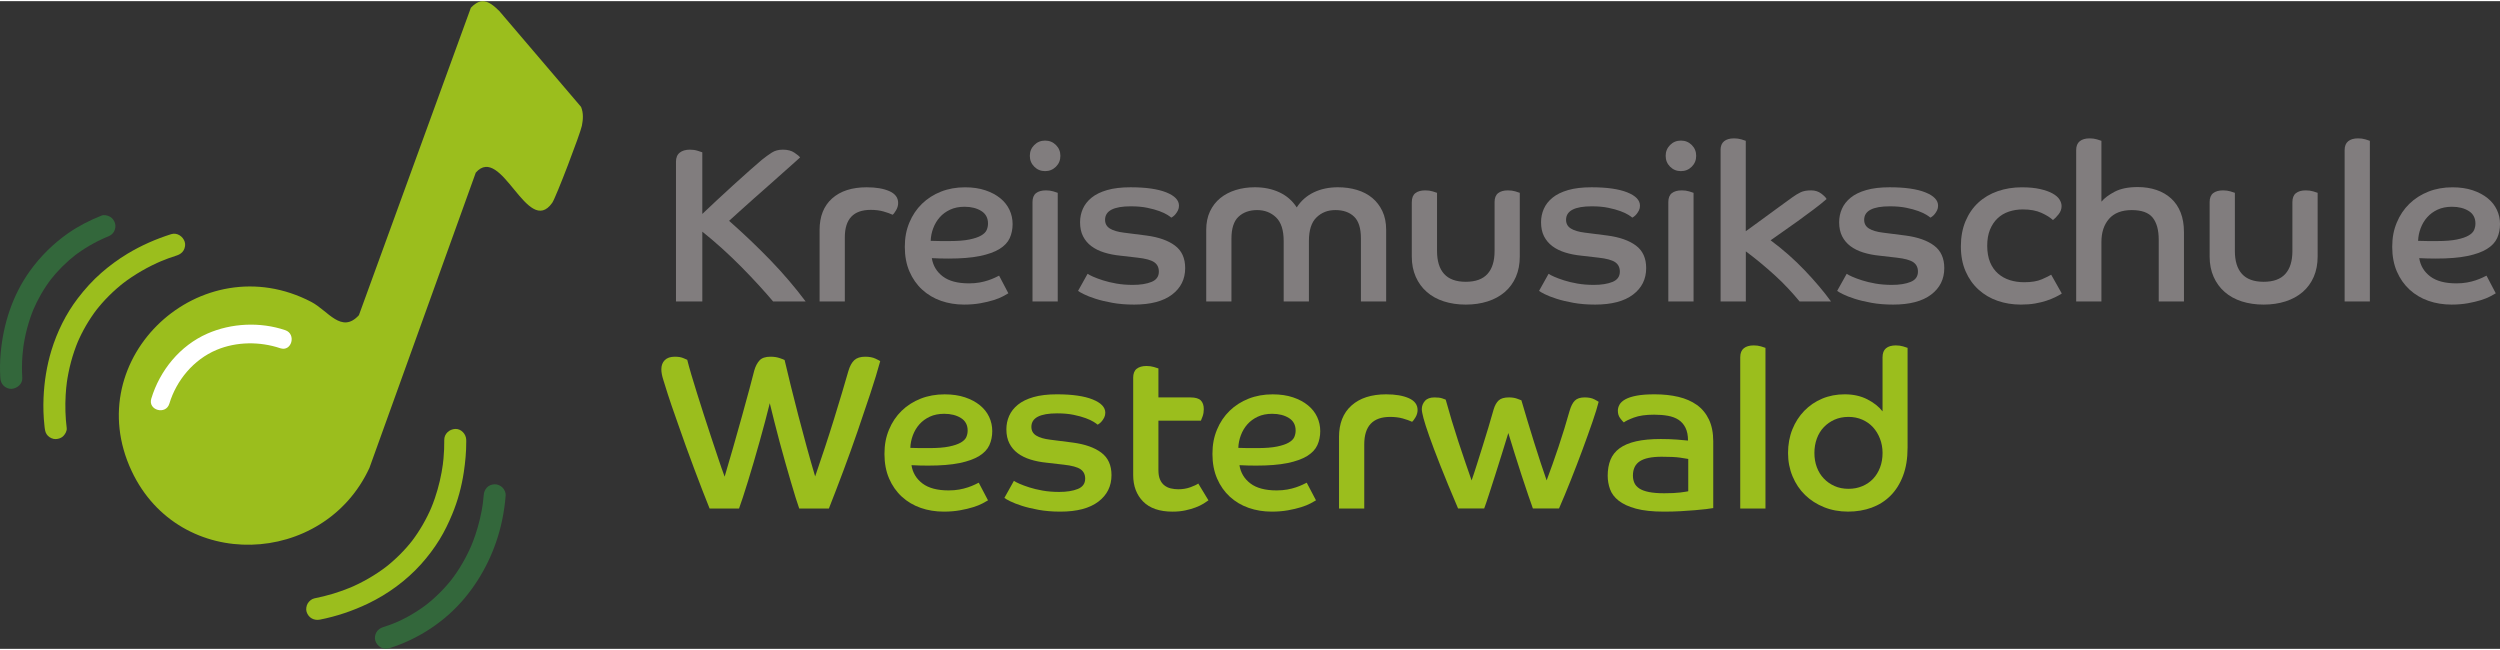 <?xml version="1.0" encoding="UTF-8"?>
<svg xmlns="http://www.w3.org/2000/svg" id="Ebene_1" viewBox="0 0 2047.68 530.51" width="300" height="78"><rect x="0" y="0" width="2047.68" height="530.51" fill="#333333" stroke="none"/><path d="M394.72.03c5.32-.47,10.63,4.51,14.21,8.02l67.01,78.56c2.05,5.14,1.69,10.14.67,15.45-1.2,6.19-21.26,58.82-24.3,63.12-20.23,28.64-41.53-48.77-62.61-24.73l-87.12,241.88c-37.34,80.88-155.59,85.96-194.76,2.51-43.57-92.83,57.01-185.58,147.2-138.47,13.67,7.14,24.71,26.41,38.95,10.86L385.67,5.4c2.18-2.42,5.83-5.09,9.05-5.37h0Z" style="fill:#9bbe1d;"/><path d="M138.71,329.69c5.73-18.98,19.72-36.08,38.69-44.05,16.24-6.82,35.48-6.97,52.13-1.36,9.38,3.16,13.41-11.66,4.08-14.8-20.49-6.91-44.08-5.84-63.81,2.84-22.37,9.84-38.89,30.09-45.9,53.3-2.86,9.48,11.95,13.53,14.8,4.08h.01Z" style="fill:#fff;"/><path d="M140.22,190.85c-12.46,3.95-24.61,9.26-35.8,16.02-7.58,4.58-14.77,9.86-21.44,15.69-7.16,6.25-13.47,13.27-19.24,20.81-9.74,12.75-16.96,27.42-21.64,42.75-3.81,12.49-5.87,25.59-6.43,38.63-.34,7.8-.1,15.63.78,23.39.06.52.12,1.04.19,1.56.31,2.48.8,4.53,2.64,6.36,1.56,1.56,4.12,2.74,6.36,2.64,2.33-.1,4.74-.87,6.36-2.64,1.5-1.63,2.92-4.06,2.64-6.36-1.11-8.96-1.38-18.02-.86-27.03.22-3.83.58-7.65,1.09-11.45l-.32,2.39c1.64-12.2,4.79-24.17,9.56-35.53l-.91,2.15c4.27-10.09,9.8-19.59,16.48-28.27l-1.41,1.82c6.88-8.88,14.89-16.81,23.77-23.68-.61.47-1.21.94-1.82,1.41,10.04-7.72,21.09-14.04,32.75-18.98-.72.3-1.43.6-2.15.91,4.65-1.96,9.39-3.7,14.2-5.22,2.21-.7,4.19-2.11,5.38-4.14s1.61-4.77.91-6.94c-1.45-4.49-6.27-7.81-11.07-6.29h-.02Z" style="fill:#9bbe1d;"/><path d="M83.14,175.66c-9.62,3.82-18.82,8.49-27.32,14.43-12.22,8.55-22.72,18.92-31.41,31.04-14.11,19.65-21.72,43.26-23.86,67.21-.6,6.72-.72,13.49-.29,20.22.15,2.4.9,4.63,2.64,6.36,1.56,1.56,4.12,2.74,6.36,2.64,4.62-.21,9.33-3.97,9-9-.4-6.13-.33-12.29.14-18.41.2-2.63.48-5.24.82-7.85l-.32,2.39c1.55-11.47,4.51-22.72,8.98-33.4l-.91,2.15c3.97-9.4,9.1-18.26,15.31-26.36-.47.61-.94,1.21-1.41,1.82,6.16-7.96,13.3-15.11,21.25-21.28l-1.82,1.41c8.36-6.45,17.54-11.79,27.27-15.9-.72.3-1.43.6-2.15.91.83-.35,1.67-.69,2.51-1.02,2.26-.9,4.11-1.96,5.38-4.14,1.13-1.93,1.61-4.77.91-6.94s-2.05-4.28-4.14-5.38-4.73-1.78-6.94-.91h0Z" style="fill:#33673b;"/><path d="M262.2,506.54c13.61-2.7,26.81-7.15,39.31-13.15,16.26-7.8,31.25-18.78,43.34-32.19,5.64-6.27,10.77-13.07,15.19-20.26,4.06-6.6,7.4-13.55,10.36-20.7,4.59-11.05,7.73-22.7,9.5-34.53,1.23-8.2,2.01-16.46,1.99-24.76,0-.52,0-1.04-.01-1.56-.06-4.71-4.1-9.22-9-9-4.83.22-9.06,3.96-9,9,.06,5.11-.15,10.21-.62,15.3-.19,2.09-.43,4.18-.71,6.27l.32-2.39c-1.3,9.66-3.49,19.19-6.63,28.42-1.04,3.06-2.2,6.09-3.45,9.07.3-.72.6-1.43.91-2.15-4.39,10.39-10.05,20.21-16.93,29.14.47-.61.94-1.21,1.41-1.82-6.63,8.55-14.33,16.2-22.88,22.84.61-.47,1.21-.94,1.82-1.41-9.58,7.4-20.13,13.44-31.27,18.15l2.15-.91c-9.85,4.13-20.11,7.21-30.58,9.28-2.12.42-4.32,2.32-5.38,4.14-1.13,1.93-1.61,4.77-.91,6.94,1.59,4.92,6.11,7.27,11.07,6.29h0Z" style="fill:#9bbe1d;"/><path d="M318.47,530.12c24.19-7.52,46.22-21.98,62.4-41.51,14.96-18.06,25.28-39.67,30.23-62.59,1.51-7.01,2.56-14.15,3.09-21.3.16-2.2-1.12-4.85-2.64-6.36-1.56-1.56-4.12-2.74-6.36-2.64-2.33.1-4.74.87-6.36,2.64-1.68,1.83-2.45,3.87-2.64,6.36-.19,2.58-.46,5.15-.8,7.72l.32-2.39c-1.26,9.32-3.43,18.52-6.45,27.42-1.1,3.24-2.32,6.44-3.65,9.6l.91-2.15c-4.47,10.55-10.21,20.52-17.21,29.59.47-.61.94-1.21,1.41-1.82-6.46,8.32-13.94,15.8-22.26,22.26.61-.47,1.21-.94,1.82-1.41-8.41,6.48-17.61,11.86-27.39,16l2.15-.91c-3.71,1.56-7.49,2.94-11.34,4.14-2.21.69-4.2,2.12-5.38,4.14s-1.61,4.77-.91,6.94c1.46,4.52,6.26,7.78,11.07,6.29h0v-.02Z" style="fill:#33673b;"/><g style="isolation:isolate;"><g style="isolation:isolate;"><path d="M553.66,131.61c0-3.38,1.02-5.89,3.08-7.52,2.05-1.63,4.83-2.45,8.34-2.45,2.29,0,4.41.3,6.34.91,1.93.61,3.2,1.03,3.81,1.27v50.48c3.02-2.89,6.83-6.48,11.42-10.76,4.59-4.28,9.27-8.59,14.05-12.94,4.77-4.34,9.27-8.38,13.5-12.12,4.23-3.74,7.49-6.57,9.79-8.5,3.02-2.42,5.77-4.41,8.25-5.98,2.48-1.57,5.47-2.36,8.97-2.36,3.87,0,7.01.82,9.43,2.45,2.42,1.63,3.99,2.93,4.71,3.9-.61.6-2.18,2.02-4.71,4.25-2.54,2.23-5.56,4.92-9.06,8.06-3.51,3.14-7.37,6.58-11.6,10.32-4.23,3.74-8.4,7.42-12.51,11.04-4.11,3.62-7.95,7.06-11.51,10.31-3.57,3.26-6.5,5.91-8.79,7.96,12.08,10.65,23.38,21.42,33.9,32.31,10.51,10.89,20.12,22.15,28.82,33.76h-26.65c-3.14-3.75-6.95-8.08-11.42-12.98-4.47-4.9-9.28-9.95-14.41-15.16-5.14-5.21-10.49-10.32-16.04-15.34-5.56-5.02-10.94-9.59-16.13-13.71v57.19h-21.57v-114.38Z" style="fill:#817d7e;"/></g><g style="isolation:isolate;"><path d="M671.3,187.44c0-11.12,3.41-19.73,10.24-25.83,6.83-6.1,16.28-9.15,28.37-9.15,7.61,0,13.81,1.06,18.58,3.17,4.77,2.12,7.16,5.35,7.16,9.7,0,2.06-.58,4.05-1.72,5.98-1.15,1.93-2.08,3.14-2.81,3.63-2.06-.97-4.59-1.87-7.61-2.72-3.02-.84-6.47-1.27-10.33-1.27-14.14,0-21.21,7.49-21.21,22.48v52.57h-20.66v-58.55Z" style="fill:#817d7e;"/></g><g style="isolation:isolate;"><path d="M825.93,239.28c-.97.61-2.48,1.45-4.53,2.54-2.06,1.09-4.62,2.12-7.7,3.08-3.08.97-6.65,1.81-10.69,2.54-4.05.72-8.49,1.09-13.32,1.09-6.77,0-13.08-1.03-18.94-3.08-5.86-2.05-11-5.1-15.41-9.15-4.41-4.05-7.89-9-10.42-14.86-2.54-5.86-3.81-12.6-3.81-20.21s1.24-13.87,3.72-19.85c2.48-5.98,5.92-11.12,10.33-15.41,4.41-4.29,9.61-7.61,15.59-9.97s12.54-3.53,19.67-3.53c6.28,0,11.84.82,16.68,2.45,4.83,1.63,8.91,3.81,12.24,6.53,3.32,2.72,5.83,5.89,7.52,9.52,1.69,3.63,2.54,7.49,2.54,11.6s-.79,8.07-2.36,11.51c-1.57,3.44-4.35,6.41-8.34,8.88-3.99,2.48-9.37,4.41-16.13,5.8-6.77,1.39-15.35,2.08-25.74,2.08-2.42,0-4.68-.03-6.8-.09-2.12-.06-4.38-.15-6.8-.27.97,6.16,3.96,11.15,8.97,14.96,5.01,3.81,12.17,5.71,21.48,5.71,3.14,0,6.04-.24,8.7-.72,2.66-.48,5.04-1.09,7.16-1.81,2.11-.72,3.93-1.45,5.44-2.17,1.51-.72,2.63-1.27,3.35-1.63l7.61,14.5ZM762.3,196.32c2.78.12,5.44.18,7.98.18h7.61c6.64,0,12.02-.42,16.13-1.27,4.11-.84,7.31-1.93,9.61-3.26,2.29-1.33,3.81-2.84,4.53-4.53.73-1.69,1.09-3.44,1.09-5.26,0-4.59-1.84-8.04-5.53-10.33-3.69-2.29-8.25-3.44-13.69-3.44-4.47,0-8.4.79-11.78,2.36-3.38,1.57-6.23,3.66-8.52,6.25-2.3,2.6-4.08,5.59-5.35,8.97-1.27,3.38-1.97,6.83-2.08,10.33Z" style="fill:#817d7e;"/><path d="M856.02,114.21c3.5,0,6.46,1.21,8.88,3.62,2.42,2.42,3.63,5.38,3.63,8.88s-1.21,6.47-3.63,8.88-5.38,3.63-8.88,3.63-6.47-1.21-8.88-3.63c-2.42-2.42-3.63-5.38-3.63-8.88s1.21-6.46,3.63-8.88,5.38-3.62,8.88-3.62ZM845.69,164.6c0-3.38.97-5.83,2.9-7.34,1.93-1.51,4.65-2.27,8.16-2.27,2.18,0,4.17.27,5.98.82,1.81.54,3.02.94,3.63,1.18v89h-20.67v-81.39Z" style="fill:#817d7e;"/><path d="M890.82,223.33c.84.61,2.36,1.39,4.53,2.36,2.18.97,4.86,1.96,8.07,2.99,3.2,1.03,6.86,1.9,10.97,2.63,4.11.72,8.58,1.09,13.41,1.09,6.28,0,11.42-.82,15.41-2.45,3.99-1.63,5.98-4.44,5.98-8.43,0-3.38-1.27-5.95-3.81-7.7-2.54-1.75-7.07-2.99-13.6-3.72l-14.14-1.63c-4.83-.48-9.28-1.36-13.32-2.63-4.05-1.27-7.52-2.99-10.42-5.17-2.9-2.18-5.17-4.86-6.8-8.07-1.63-3.2-2.45-7.04-2.45-11.51,0-3.87.75-7.52,2.27-10.97,1.51-3.44,3.9-6.5,7.16-9.15,3.26-2.66,7.52-4.74,12.78-6.25,5.26-1.51,11.63-2.27,19.12-2.27,12.57,0,22.32,1.39,29.27,4.17,6.95,2.78,10.42,6.41,10.42,10.88,0,1.45-.27,2.72-.82,3.81-.54,1.09-1.15,2.06-1.81,2.9-.67.85-1.36,1.54-2.08,2.08s-1.27.88-1.63,1c-.48-.48-1.54-1.24-3.17-2.27-1.63-1.03-3.84-2.05-6.62-3.08-2.78-1.03-6.1-1.93-9.97-2.72-3.87-.79-8.34-1.18-13.41-1.18-14.02,0-21.03,3.69-21.03,11.06,0,3.14,1.33,5.53,3.99,7.16,2.66,1.63,6.46,2.75,11.42,3.35l18.49,2.36c10.03,1.33,17.82,4.08,23.38,8.25,5.56,4.17,8.34,10.3,8.34,18.4,0,9.06-3.6,16.31-10.79,21.75-7.19,5.44-17.56,8.16-31.09,8.16-6.53,0-12.45-.48-17.76-1.45-5.32-.97-9.94-2.08-13.87-3.35-3.93-1.27-7.1-2.51-9.52-3.72-2.42-1.21-3.99-2.11-4.71-2.72l7.79-13.96Z" style="fill:#817d7e;"/><path d="M987.98,187.44c0-5.8,1.03-10.88,3.08-15.23,2.05-4.35,4.86-7.98,8.43-10.88,3.56-2.9,7.76-5.1,12.6-6.62,4.83-1.51,10.09-2.27,15.77-2.27,7.49,0,14.2,1.39,20.12,4.17,5.92,2.78,10.63,6.89,14.14,12.33,3.5-5.44,8.16-9.54,13.96-12.33,5.8-2.78,12.39-4.17,19.76-4.17,5.56,0,10.75.72,15.59,2.17,4.83,1.45,9,3.63,12.51,6.53,3.5,2.9,6.28,6.53,8.34,10.88,2.05,4.35,3.08,9.43,3.08,15.23v58.73h-20.67v-51.66c0-8.34-1.88-14.29-5.62-17.85-3.75-3.56-8.82-5.35-15.23-5.35s-11.33,1.99-15.5,5.98c-4.17,3.99-6.25,10.45-6.25,19.4v49.49h-20.67v-49.49c0-8.94-2.08-15.41-6.25-19.4-4.17-3.99-9.33-5.98-15.5-5.98s-11.36,1.81-15.23,5.44c-3.87,3.63-5.8,9.61-5.8,17.95v51.48h-20.66v-58.55Z" style="fill:#817d7e;"/><path d="M1156.38,164.6c0-3.38.96-5.83,2.9-7.34,1.93-1.51,4.65-2.27,8.16-2.27,2.18,0,4.17.27,5.98.82s3.02.94,3.62,1.18v47.67c0,8.22,1.93,14.47,5.8,18.76,3.87,4.29,9.79,6.44,17.76,6.44s13.9-2.14,17.77-6.44c3.87-4.29,5.8-10.54,5.8-18.76v-40.06c0-3.38.96-5.83,2.9-7.34,1.93-1.51,4.59-2.27,7.97-2.27,2.29,0,4.35.27,6.16.82s3.02.94,3.62,1.18v52.21c0,6.16-1.06,11.69-3.17,16.59-2.12,4.89-5.14,9.04-9.06,12.42-3.93,3.38-8.61,5.95-14.05,7.7-5.44,1.75-11.42,2.63-17.95,2.63s-12.51-.88-17.95-2.63c-5.44-1.75-10.09-4.32-13.96-7.7-3.87-3.38-6.89-7.52-9.06-12.42-2.17-4.89-3.26-10.42-3.26-16.59v-44.59Z" style="fill:#817d7e;"/><path d="M1268.4,223.33c.84.61,2.36,1.39,4.53,2.36,2.17.97,4.86,1.96,8.07,2.99,3.2,1.03,6.86,1.9,10.97,2.63,4.11.72,8.58,1.09,13.41,1.09,6.28,0,11.42-.82,15.41-2.45,3.99-1.63,5.98-4.44,5.98-8.43,0-3.38-1.27-5.95-3.81-7.7-2.54-1.75-7.07-2.99-13.6-3.72l-14.14-1.63c-4.83-.48-9.28-1.36-13.32-2.63-4.05-1.27-7.52-2.99-10.42-5.17-2.9-2.18-5.17-4.86-6.8-8.07-1.63-3.2-2.45-7.04-2.45-11.51,0-3.87.75-7.52,2.27-10.97,1.51-3.44,3.9-6.5,7.16-9.15,3.26-2.66,7.52-4.74,12.78-6.25,5.26-1.51,11.63-2.27,19.12-2.27,12.57,0,22.33,1.39,29.28,4.17,6.95,2.78,10.42,6.41,10.42,10.88,0,1.45-.27,2.72-.82,3.81-.54,1.09-1.15,2.06-1.81,2.9-.67.85-1.36,1.54-2.08,2.08-.72.54-1.27.88-1.63,1-.48-.48-1.54-1.24-3.17-2.27-1.63-1.03-3.84-2.05-6.62-3.08-2.78-1.03-6.1-1.93-9.97-2.72-3.87-.79-8.34-1.18-13.41-1.18-14.02,0-21.03,3.69-21.03,11.06,0,3.14,1.33,5.53,3.99,7.16,2.66,1.63,6.46,2.75,11.42,3.35l18.49,2.36c10.03,1.33,17.82,4.08,23.38,8.25,5.56,4.17,8.34,10.3,8.34,18.4,0,9.06-3.6,16.31-10.79,21.75-7.19,5.44-17.55,8.16-31.09,8.16-6.53,0-12.45-.48-17.76-1.45-5.32-.97-9.94-2.08-13.87-3.35-3.93-1.27-7.1-2.51-9.52-3.72-2.42-1.21-3.99-2.11-4.71-2.72l7.79-13.96Z" style="fill:#817d7e;"/><path d="M1376.8,114.21c3.5,0,6.46,1.21,8.88,3.62,2.42,2.42,3.62,5.38,3.62,8.88s-1.21,6.47-3.62,8.88-5.38,3.63-8.88,3.63-6.47-1.21-8.88-3.63c-2.42-2.42-3.62-5.38-3.62-8.88s1.21-6.46,3.62-8.88,5.38-3.62,8.88-3.62ZM1366.47,164.6c0-3.38.97-5.83,2.9-7.34,1.93-1.51,4.65-2.27,8.16-2.27,2.17,0,4.17.27,5.98.82,1.81.54,3.02.94,3.63,1.18v89h-20.67v-81.39Z" style="fill:#817d7e;"/><path d="M1409.25,122c0-3.26.97-5.68,2.9-7.25,1.93-1.57,4.65-2.36,8.16-2.36,2.17,0,4.17.27,5.98.82,1.81.54,3.02.94,3.63,1.18v74.05c1.57-1.08,3.78-2.68,6.62-4.79,2.84-2.11,6.01-4.43,9.52-6.96,3.5-2.53,7.13-5.18,10.88-7.95,3.74-2.77,7.31-5.36,10.7-7.77,2.66-1.93,5.08-3.41,7.25-4.44,2.17-1.03,5.01-1.54,8.52-1.54,3.26,0,6.04.88,8.34,2.63,2.29,1.75,3.75,3.23,4.35,4.44-2.54,2.29-6.01,5.09-10.42,8.41-4.41,3.31-8.91,6.63-13.5,9.94-4.59,3.31-8.94,6.39-13.05,9.22-4.11,2.83-7.07,4.91-8.88,6.24,10.27,7.63,19.64,15.89,28.1,24.79,8.46,8.9,15.59,17.34,21.39,25.33h-25.74c-2.78-3.39-5.89-6.93-9.33-10.63s-7.13-7.33-11.06-10.9c-3.93-3.57-7.92-7.02-11.96-10.36-4.05-3.33-7.95-6.39-11.69-9.17v41.06h-20.67v-123.99Z" style="fill:#817d7e;"/><path d="M1512.57,223.33c.84.61,2.36,1.39,4.53,2.36,2.17.97,4.86,1.96,8.07,2.99,3.2,1.03,6.86,1.9,10.97,2.63,4.11.72,8.58,1.09,13.41,1.09,6.28,0,11.42-.82,15.41-2.45,3.99-1.63,5.98-4.44,5.98-8.43,0-3.38-1.27-5.95-3.81-7.7-2.54-1.75-7.07-2.99-13.6-3.72l-14.14-1.63c-4.83-.48-9.28-1.36-13.32-2.63-4.05-1.27-7.52-2.99-10.42-5.17-2.9-2.18-5.17-4.86-6.8-8.07-1.63-3.2-2.45-7.04-2.45-11.51,0-3.87.75-7.52,2.27-10.97,1.51-3.44,3.9-6.5,7.16-9.15,3.26-2.66,7.52-4.74,12.78-6.25,5.26-1.51,11.63-2.27,19.12-2.27,12.57,0,22.33,1.39,29.28,4.17,6.95,2.78,10.42,6.41,10.42,10.88,0,1.45-.27,2.72-.82,3.81-.54,1.09-1.15,2.06-1.81,2.9-.67.85-1.36,1.54-2.08,2.08-.72.54-1.27.88-1.63,1-.48-.48-1.54-1.24-3.17-2.27-1.63-1.03-3.84-2.05-6.62-3.08-2.78-1.03-6.1-1.93-9.97-2.72-3.87-.79-8.34-1.18-13.41-1.18-14.02,0-21.03,3.69-21.03,11.06,0,3.14,1.33,5.53,3.99,7.16,2.66,1.63,6.46,2.75,11.42,3.35l18.49,2.36c10.03,1.33,17.82,4.08,23.38,8.25,5.56,4.17,8.34,10.3,8.34,18.4,0,9.06-3.6,16.31-10.79,21.75-7.19,5.44-17.55,8.16-31.09,8.16-6.53,0-12.45-.48-17.76-1.45-5.32-.97-9.94-2.08-13.87-3.35-3.93-1.27-7.1-2.51-9.52-3.72-2.42-1.21-3.99-2.11-4.71-2.72l7.79-13.96Z" style="fill:#817d7e;"/><path d="M1688.76,239.47c-1.45.97-3.24,1.96-5.35,2.99-2.12,1.03-4.53,1.99-7.25,2.9s-5.8,1.66-9.25,2.27c-3.44.6-7.34.91-11.69.91-6.77,0-13.11-1.03-19.03-3.08-5.92-2.05-11.12-5.1-15.59-9.15-4.47-4.05-8.01-9.03-10.6-14.95-2.6-5.92-3.9-12.75-3.9-20.48s1.27-14.62,3.81-20.66c2.54-6.04,6.04-11.12,10.51-15.23,4.47-4.11,9.76-7.22,15.86-9.34,6.1-2.11,12.66-3.17,19.67-3.17,5.92,0,10.97.48,15.14,1.45,4.17.97,7.55,2.17,10.15,3.62,2.6,1.45,4.47,3.08,5.62,4.89,1.15,1.81,1.72,3.62,1.72,5.44,0,2.42-.82,4.65-2.45,6.71-1.63,2.06-3.17,3.62-4.62,4.71-2.18-2.05-5.32-4.02-9.43-5.89-4.11-1.87-9.18-2.81-15.23-2.81-4.11,0-7.95.61-11.51,1.81-3.57,1.21-6.65,3.05-9.24,5.53-2.6,2.48-4.65,5.56-6.16,9.24-1.51,3.69-2.27,8.07-2.27,13.14s.79,9.85,2.36,13.59c1.57,3.75,3.75,6.83,6.53,9.25,2.78,2.42,5.98,4.2,9.61,5.35,3.62,1.15,7.55,1.72,11.78,1.72,6.04,0,10.9-.82,14.59-2.45,3.69-1.63,6.19-2.87,7.52-3.72l8.7,15.41Z" style="fill:#817d7e;"/><path d="M1700.54,122c0-3.26.97-5.68,2.9-7.25,1.93-1.57,4.65-2.36,8.16-2.36,2.17,0,4.17.27,5.98.82,1.81.54,3.02.94,3.63,1.18v49.85c2.42-2.9,6.04-5.62,10.88-8.16,4.83-2.54,11.12-3.81,18.85-3.81,5.56,0,10.66.79,15.32,2.36,4.65,1.57,8.67,3.9,12.05,6.98,3.38,3.08,5.98,6.92,7.79,11.51,1.81,4.59,2.72,9.97,2.72,16.13v56.74h-20.67v-50.57c0-7.98-1.66-14.02-4.98-18.13-3.33-4.11-9.04-6.16-17.13-6.16s-14.41,2.39-18.58,7.16c-4.17,4.78-6.25,11.09-6.25,18.94v48.76h-20.67v-123.99Z" style="fill:#817d7e;"/><path d="M1809.85,164.6c0-3.38.97-5.83,2.9-7.34,1.93-1.51,4.65-2.27,8.16-2.27,2.17,0,4.17.27,5.98.82,1.81.54,3.02.94,3.63,1.18v47.67c0,8.22,1.93,14.47,5.8,18.76,3.87,4.29,9.79,6.44,17.76,6.44s13.9-2.14,17.76-6.44c3.87-4.29,5.8-10.54,5.8-18.76v-40.06c0-3.38.97-5.83,2.9-7.34,1.93-1.51,4.59-2.27,7.98-2.27,2.29,0,4.35.27,6.16.82,1.81.54,3.02.94,3.63,1.18v52.21c0,6.16-1.06,11.69-3.17,16.59-2.12,4.89-5.14,9.04-9.06,12.42-3.93,3.38-8.61,5.95-14.05,7.7-5.44,1.75-11.42,2.63-17.95,2.63s-12.51-.88-17.95-2.63c-5.44-1.75-10.09-4.32-13.96-7.7-3.87-3.38-6.89-7.52-9.06-12.42-2.17-4.89-3.26-10.42-3.26-16.59v-44.59Z" style="fill:#817d7e;"/><path d="M1920.42,122c0-3.26.97-5.68,2.9-7.25,1.93-1.57,4.65-2.36,8.16-2.36,2.17,0,4.17.27,5.98.82,1.81.54,3.02.94,3.63,1.18v131.6h-20.67v-123.99Z" style="fill:#817d7e;"/><path d="M2044.23,239.28c-.97.61-2.48,1.45-4.53,2.54-2.06,1.09-4.62,2.12-7.7,3.08-3.08.97-6.65,1.81-10.7,2.54-4.05.72-8.49,1.09-13.32,1.09-6.77,0-13.08-1.03-18.94-3.08-5.86-2.05-11-5.1-15.41-9.15-4.41-4.05-7.88-9-10.42-14.86-2.54-5.86-3.81-12.6-3.81-20.21s1.24-13.87,3.72-19.85c2.48-5.98,5.92-11.12,10.33-15.41,4.41-4.29,9.61-7.61,15.59-9.97,5.98-2.36,12.54-3.53,19.67-3.53,6.28,0,11.84.82,16.68,2.45,4.83,1.63,8.91,3.81,12.24,6.53,3.32,2.72,5.83,5.89,7.52,9.52,1.69,3.63,2.54,7.49,2.54,11.6s-.79,8.07-2.36,11.51c-1.57,3.44-4.35,6.41-8.34,8.88-3.99,2.48-9.37,4.41-16.13,5.8-6.77,1.39-15.35,2.08-25.74,2.08-2.42,0-4.68-.03-6.8-.09-2.12-.06-4.38-.15-6.8-.27.97,6.16,3.96,11.15,8.97,14.96,5.01,3.81,12.17,5.71,21.48,5.71,3.14,0,6.04-.24,8.7-.72,2.66-.48,5.04-1.09,7.16-1.81,2.11-.72,3.93-1.45,5.44-2.17,1.51-.72,2.63-1.27,3.35-1.63l7.61,14.5ZM1980.61,196.32c2.78.12,5.44.18,7.98.18h7.61c6.64,0,12.02-.42,16.13-1.27,4.11-.84,7.31-1.93,9.61-3.26,2.29-1.33,3.81-2.84,4.53-4.53.72-1.69,1.09-3.44,1.09-5.26,0-4.59-1.84-8.04-5.53-10.33-3.69-2.29-8.25-3.44-13.69-3.44-4.47,0-8.4.79-11.78,2.36-3.38,1.57-6.23,3.66-8.52,6.25-2.3,2.6-4.08,5.59-5.35,8.97-1.27,3.38-1.97,6.83-2.08,10.33Z" style="fill:#817d7e;"/></g><g style="isolation:isolate;"><path d="M581.21,415.57c-1.69-4.11-3.63-9-5.8-14.68-2.18-5.68-4.44-11.63-6.8-17.86-2.36-6.22-4.68-12.54-6.98-18.94-2.3-6.4-4.41-12.39-6.34-17.95-1.93-5.56-3.66-10.48-5.17-14.77-1.51-4.29-2.57-7.46-3.17-9.52-1.33-4.35-2.54-8.22-3.63-11.6-1.09-3.38-1.63-6.28-1.63-8.7,0-3.14.93-5.65,2.81-7.52s4.62-2.81,8.25-2.81c2.78,0,5.04.36,6.8,1.09,1.75.73,2.87,1.21,3.35,1.45.84,3.38,1.96,7.43,3.35,12.15,1.39,4.71,2.96,9.85,4.71,15.41,1.75,5.56,3.59,11.36,5.53,17.4,1.93,6.04,3.9,12.05,5.89,18.04,1.99,5.98,3.93,11.78,5.8,17.4,1.87,5.62,3.65,10.73,5.35,15.32,2.17-7.25,4.5-15.23,6.98-23.93,2.48-8.7,4.86-17.16,7.16-25.38,2.29-8.22,4.35-15.71,6.16-22.48,1.81-6.77,3.14-11.84,3.99-15.23.97-3.38,2.38-6.1,4.26-8.16,1.87-2.05,4.86-3.08,8.97-3.08,2.78,0,5.26.36,7.43,1.09,2.18.73,3.56,1.27,4.17,1.63,1.45,6.28,3.14,13.32,5.08,21.12,1.93,7.79,3.99,15.89,6.16,24.29,2.18,8.4,4.44,16.89,6.8,25.47,2.36,8.58,4.68,16.74,6.98,24.47,2.66-7.73,5.32-15.62,7.98-23.66,2.66-8.04,5.17-15.86,7.52-23.47s4.53-14.77,6.53-21.48,3.72-12.6,5.17-17.67c1.21-4.11,2.84-7.1,4.89-8.97,2.05-1.87,5.01-2.81,8.88-2.81,3.38,0,6.16.52,8.34,1.54,2.18,1.03,3.5,1.72,3.99,2.08-2.18,7.98-4.89,16.89-8.16,26.74-3.26,9.85-6.74,20.12-10.42,30.82-3.69,10.7-7.55,21.45-11.6,32.27-4.05,10.82-8.01,21.12-11.87,30.91h-24.29c-.73-2.05-1.69-4.99-2.9-8.79-1.21-3.81-2.51-8.13-3.9-12.96-1.39-4.83-2.9-10.06-4.53-15.68-1.63-5.62-3.2-11.3-4.71-17.04-1.51-5.74-2.96-11.33-4.35-16.77-1.39-5.44-2.63-10.45-3.72-15.04-1.09,4.47-2.36,9.43-3.81,14.86-1.45,5.44-2.96,10.97-4.53,16.59-1.57,5.62-3.17,11.21-4.8,16.77-1.63,5.56-3.2,10.79-4.71,15.68-1.51,4.89-2.9,9.28-4.17,13.14-1.27,3.87-2.33,6.95-3.17,9.25h-24.11Z" style="fill:#9bbe1d;"/></g><g style="isolation:isolate;"><path d="M809.26,408.86c-.97.61-2.48,1.45-4.53,2.54-2.06,1.09-4.62,2.12-7.7,3.08-3.08.97-6.65,1.81-10.69,2.54-4.05.72-8.49,1.09-13.32,1.09-6.77,0-13.08-1.03-18.94-3.08-5.86-2.05-11-5.1-15.41-9.15-4.41-4.05-7.89-9-10.42-14.86-2.54-5.86-3.81-12.6-3.81-20.21s1.24-13.87,3.72-19.85c2.48-5.98,5.92-11.12,10.33-15.41,4.41-4.29,9.61-7.61,15.59-9.97s12.54-3.53,19.67-3.53c6.28,0,11.84.82,16.68,2.45,4.83,1.63,8.91,3.81,12.24,6.53,3.32,2.72,5.83,5.89,7.52,9.52,1.69,3.63,2.54,7.49,2.54,11.6s-.79,8.07-2.36,11.51c-1.57,3.44-4.35,6.41-8.34,8.88-3.99,2.48-9.37,4.41-16.13,5.8-6.77,1.39-15.35,2.08-25.74,2.08-2.42,0-4.68-.03-6.8-.09-2.12-.06-4.38-.15-6.8-.27.97,6.16,3.96,11.15,8.97,14.96,5.01,3.81,12.17,5.71,21.48,5.71,3.14,0,6.04-.24,8.7-.72,2.66-.48,5.04-1.09,7.16-1.81,2.11-.72,3.93-1.45,5.44-2.17,1.51-.72,2.63-1.27,3.35-1.63l7.61,14.5ZM745.63,365.9c2.78.12,5.44.18,7.98.18h7.61c6.64,0,12.02-.42,16.13-1.27,4.11-.84,7.31-1.93,9.61-3.26,2.29-1.33,3.81-2.84,4.53-4.53.73-1.69,1.09-3.44,1.09-5.26,0-4.59-1.84-8.04-5.53-10.33-3.69-2.29-8.25-3.44-13.69-3.44-4.47,0-8.4.79-11.78,2.36-3.38,1.57-6.23,3.66-8.52,6.25-2.3,2.6-4.08,5.59-5.35,8.97-1.27,3.38-1.97,6.83-2.08,10.33Z" style="fill:#9bbe1d;"/><path d="M830.47,392.91c.84.61,2.36,1.39,4.53,2.36,2.18.97,4.86,1.96,8.07,2.99,3.2,1.03,6.86,1.9,10.97,2.63,4.11.72,8.58,1.09,13.41,1.09,6.28,0,11.42-.82,15.41-2.45,3.99-1.63,5.98-4.44,5.98-8.43,0-3.38-1.27-5.95-3.81-7.7-2.54-1.75-7.07-2.99-13.6-3.72l-14.14-1.63c-4.83-.48-9.28-1.36-13.32-2.63-4.05-1.27-7.52-2.99-10.42-5.17-2.9-2.18-5.17-4.86-6.8-8.07-1.63-3.2-2.45-7.04-2.45-11.51,0-3.87.75-7.52,2.27-10.97,1.51-3.44,3.9-6.5,7.16-9.15,3.26-2.66,7.52-4.74,12.78-6.25,5.26-1.51,11.63-2.27,19.12-2.27,12.57,0,22.32,1.39,29.27,4.17,6.95,2.78,10.42,6.41,10.42,10.88,0,1.45-.27,2.72-.82,3.81-.54,1.09-1.15,2.06-1.81,2.9-.67.85-1.36,1.54-2.08,2.08s-1.27.88-1.63,1c-.48-.48-1.54-1.24-3.17-2.27-1.63-1.03-3.84-2.05-6.62-3.08-2.78-1.03-6.1-1.93-9.97-2.72-3.87-.79-8.34-1.18-13.41-1.18-14.02,0-21.03,3.69-21.03,11.06,0,3.14,1.33,5.53,3.99,7.16,2.66,1.63,6.46,2.75,11.42,3.35l18.49,2.36c10.03,1.33,17.82,4.08,23.38,8.25,5.56,4.17,8.34,10.3,8.34,18.4,0,9.06-3.6,16.31-10.79,21.75-7.19,5.44-17.56,8.16-31.09,8.16-6.53,0-12.45-.48-17.76-1.45-5.32-.97-9.94-2.08-13.87-3.35-3.93-1.27-7.1-2.51-9.52-3.72-2.42-1.21-3.99-2.11-4.71-2.72l7.79-13.96Z" style="fill:#9bbe1d;"/></g><g style="isolation:isolate;"><path d="M928.16,308.44c0-3.38.97-5.83,2.9-7.34,1.93-1.51,4.59-2.27,7.98-2.27,2.18,0,4.2.27,6.07.82,1.87.54,3.11.94,3.72,1.18v23.75h26.28c3.99,0,6.8.82,8.43,2.45s2.45,4.02,2.45,7.16c0,2.06-.3,3.96-.91,5.71-.61,1.75-1.09,2.99-1.45,3.72h-34.8v40.42c0,3.14.42,5.71,1.27,7.7.84,1.99,2.02,3.6,3.54,4.8,1.51,1.21,3.26,2.06,5.26,2.54,1.99.48,4.08.72,6.25.72,3.5,0,6.77-.54,9.79-1.63,3.02-1.09,5.19-2.11,6.53-3.08l8.34,13.78c-.97.73-2.33,1.63-4.08,2.72-1.75,1.09-3.9,2.12-6.44,3.08s-5.38,1.78-8.52,2.45c-3.14.66-6.59,1-10.33,1-10.64,0-18.67-2.75-24.11-8.25-5.44-5.5-8.16-12.72-8.16-21.66v-79.76Z" style="fill:#9bbe1d;"/></g><g style="isolation:isolate;"><path d="M1077.9,408.86c-.97.61-2.48,1.45-4.53,2.54-2.06,1.09-4.62,2.12-7.7,3.08-3.08.97-6.65,1.81-10.69,2.54-4.05.72-8.49,1.09-13.32,1.09-6.77,0-13.08-1.03-18.94-3.08-5.86-2.05-11-5.1-15.41-9.15-4.41-4.05-7.88-9-10.42-14.86-2.54-5.86-3.81-12.6-3.81-20.21s1.24-13.87,3.72-19.85c2.48-5.98,5.92-11.12,10.33-15.41,4.41-4.29,9.61-7.61,15.59-9.97,5.98-2.36,12.54-3.53,19.67-3.53,6.28,0,11.84.82,16.68,2.45,4.83,1.63,8.91,3.81,12.24,6.53,3.32,2.72,5.83,5.89,7.52,9.52,1.69,3.63,2.54,7.49,2.54,11.6s-.79,8.07-2.36,11.51c-1.57,3.44-4.35,6.41-8.34,8.88-3.99,2.48-9.37,4.41-16.13,5.8-6.77,1.39-15.35,2.08-25.74,2.08-2.42,0-4.68-.03-6.8-.09-2.12-.06-4.38-.15-6.8-.27.97,6.16,3.96,11.15,8.97,14.96,5.01,3.81,12.17,5.71,21.48,5.71,3.14,0,6.04-.24,8.7-.72,2.66-.48,5.04-1.09,7.16-1.81,2.11-.72,3.93-1.45,5.44-2.17,1.51-.72,2.63-1.27,3.35-1.63l7.61,14.5ZM1014.27,365.9c2.78.12,5.44.18,7.98.18h7.61c6.64,0,12.02-.42,16.13-1.27,4.11-.84,7.31-1.93,9.61-3.26,2.29-1.33,3.81-2.84,4.53-4.53.72-1.69,1.09-3.44,1.09-5.26,0-4.59-1.84-8.04-5.53-10.33-3.69-2.29-8.25-3.44-13.69-3.44-4.47,0-8.4.79-11.78,2.36-3.38,1.57-6.22,3.66-8.52,6.25-2.3,2.6-4.08,5.59-5.35,8.97-1.27,3.38-1.96,6.83-2.08,10.33Z" style="fill:#9bbe1d;"/></g><g style="isolation:isolate;"><path d="M1096.75,357.02c0-11.12,3.41-19.73,10.24-25.83,6.83-6.1,16.28-9.15,28.37-9.15,7.61,0,13.81,1.06,18.58,3.17,4.77,2.12,7.16,5.35,7.16,9.7,0,2.06-.58,4.05-1.72,5.98-1.15,1.93-2.09,3.14-2.81,3.63-2.06-.97-4.59-1.87-7.61-2.72-3.02-.84-6.47-1.27-10.33-1.27-14.14,0-21.21,7.49-21.21,22.48v52.57h-20.66v-58.55Z" style="fill:#9bbe1d;"/></g><g style="isolation:isolate;"><path d="M1194.28,415.57c-5.92-13.9-10.79-25.68-14.59-35.35-3.81-9.67-6.83-17.67-9.06-24.02-2.24-6.34-3.81-11.24-4.71-14.68-.91-3.44-1.36-5.89-1.36-7.34,0-2.54.84-4.77,2.54-6.71,1.69-1.93,4.29-2.9,7.79-2.9,2.66,0,4.74.24,6.25.72,1.51.48,2.51.85,2.99,1.09,1.45,5.32,3.08,10.97,4.89,16.95,1.81,5.98,3.68,11.94,5.62,17.86,1.93,5.92,3.83,11.57,5.71,16.95,1.87,5.38,3.54,10.18,4.99,14.41,1.33-3.74,2.75-8.04,4.26-12.87,1.51-4.83,3.08-9.82,4.71-14.96,1.63-5.13,3.23-10.33,4.8-15.59,1.57-5.26,3.02-10.24,4.35-14.96.97-3.14,2.33-5.53,4.08-7.16,1.75-1.63,4.56-2.45,8.43-2.45,2.42,0,4.59.33,6.53,1,1.93.67,3.14,1.12,3.63,1.36,1.57,5.44,3.26,11.15,5.08,17.13,1.81,5.98,3.62,11.87,5.44,17.67,1.81,5.8,3.59,11.36,5.35,16.68,1.75,5.32,3.35,10.03,4.8,14.14,3.14-8.34,6.37-17.46,9.7-27.37,3.32-9.91,6.37-19.82,9.15-29.73,1.09-3.74,2.51-6.5,4.26-8.25s4.44-2.63,8.07-2.63c3.26,0,5.92.54,7.98,1.63,2.05,1.09,3.2,1.75,3.44,1.99-.97,3.99-2.66,9.49-5.08,16.5-2.42,7.01-5.14,14.59-8.16,22.75-3.02,8.16-6.23,16.5-9.61,25.01-3.38,8.52-6.59,16.22-9.61,23.11h-21.39c-.97-2.54-2.27-6.25-3.9-11.15-1.63-4.89-3.42-10.24-5.35-16.04-1.93-5.8-3.84-11.75-5.71-17.86-1.88-6.1-3.6-11.69-5.17-16.77-1.57,5.08-3.29,10.67-5.17,16.77-1.88,6.1-3.75,12.05-5.62,17.86-1.88,5.8-3.6,11.15-5.17,16.04-1.57,4.89-2.84,8.61-3.81,11.15h-21.39Z" style="fill:#9bbe1d;"/><path d="M1403.28,415.21c-1.21.24-3.11.51-5.71.82-2.6.3-5.65.6-9.15.91-3.51.3-7.43.57-11.78.82-4.35.24-8.88.36-13.6.36-9.43,0-17.13-.82-23.11-2.45-5.98-1.63-10.7-3.81-14.14-6.53-3.44-2.72-5.8-5.86-7.07-9.43-1.27-3.56-1.9-7.22-1.9-10.97,0-4.95.75-9.3,2.27-13.05,1.51-3.74,3.99-6.89,7.43-9.43,3.44-2.54,7.94-4.44,13.5-5.71,5.56-1.27,12.33-1.9,20.3-1.9,4.59,0,8.94.15,13.05.45,4.11.3,7.19.58,9.24.82,0-4.23-.7-7.73-2.08-10.51-1.39-2.78-3.29-4.95-5.71-6.53-2.42-1.57-5.32-2.66-8.7-3.26-3.38-.6-7.13-.91-11.24-.91-6.89,0-12.42.79-16.59,2.36-4.17,1.57-6.92,2.9-8.25,3.99-.73-.6-1.72-1.75-2.99-3.44-1.27-1.69-1.9-3.74-1.9-6.16,0-1.69.45-3.35,1.36-4.99.91-1.63,2.51-3.08,4.8-4.35,2.29-1.27,5.38-2.27,9.25-2.99,3.87-.73,8.76-1.09,14.68-1.09,7.13,0,13.62.7,19.49,2.08,5.86,1.39,10.9,3.6,15.14,6.62,4.23,3.02,7.52,7.01,9.88,11.96,2.36,4.96,3.53,10.94,3.53,17.95v54.56ZM1382.8,374.97c-1.21-.24-3.48-.6-6.8-1.09-3.33-.48-8.31-.72-14.95-.72-8.22,0-14.2,1.24-17.95,3.72-3.75,2.48-5.62,6.38-5.62,11.69,0,2.17.39,4.17,1.18,5.98.79,1.81,2.14,3.35,4.08,4.62,1.93,1.27,4.56,2.24,7.88,2.9,3.32.67,7.46,1,12.42,1,5.56,0,9.97-.21,13.23-.63,3.26-.42,5.44-.75,6.53-1v-26.47Z" style="fill:#9bbe1d;"/><path d="M1425.39,291.58c0-3.26.97-5.68,2.9-7.25,1.93-1.57,4.65-2.36,8.16-2.36,2.18,0,4.17.27,5.98.82,1.81.54,3.02.94,3.62,1.18v131.6h-20.67v-123.99Z" style="fill:#9bbe1d;"/><path d="M1541.95,291.58c0-3.26.93-5.68,2.81-7.25,1.87-1.57,4.56-2.36,8.07-2.36,2.17,0,4.17.27,5.98.82,1.81.54,3.02.94,3.63,1.18v81.75c0,8.82-1.24,16.5-3.72,23.02-2.48,6.53-5.89,11.96-10.24,16.31s-9.49,7.61-15.41,9.79c-5.92,2.17-12.39,3.26-19.4,3.26s-13.69-1.21-19.67-3.63c-5.98-2.42-11.15-5.74-15.5-9.97-4.35-4.23-7.77-9.3-10.24-15.23-2.48-5.92-3.72-12.33-3.72-19.21s1.18-13.44,3.53-19.3c2.36-5.86,5.62-10.94,9.79-15.23,4.17-4.29,9.06-7.61,14.68-9.97s11.75-3.53,18.4-3.53c7.01,0,13.17,1.36,18.49,4.08,5.32,2.72,9.49,6.01,12.51,9.88v-44.41ZM1541.95,370.07c0-4.11-.7-7.98-2.08-11.6-1.39-3.63-3.29-6.77-5.71-9.43-2.42-2.66-5.35-4.74-8.79-6.25-3.44-1.51-7.22-2.27-11.33-2.27s-8.04.76-11.42,2.27c-3.38,1.51-6.32,3.57-8.79,6.16-2.48,2.6-4.38,5.71-5.71,9.34-1.33,3.62-1.99,7.55-1.99,11.78s.66,8.13,1.99,11.69c1.33,3.57,3.23,6.65,5.71,9.24,2.47,2.6,5.41,4.65,8.79,6.16,3.38,1.51,7.19,2.27,11.42,2.27s7.89-.73,11.33-2.18c3.44-1.45,6.37-3.44,8.79-5.98,2.42-2.54,4.32-5.62,5.71-9.25,1.39-3.62,2.08-7.61,2.08-11.96Z" style="fill:#9bbe1d;"/></g></g></svg>
